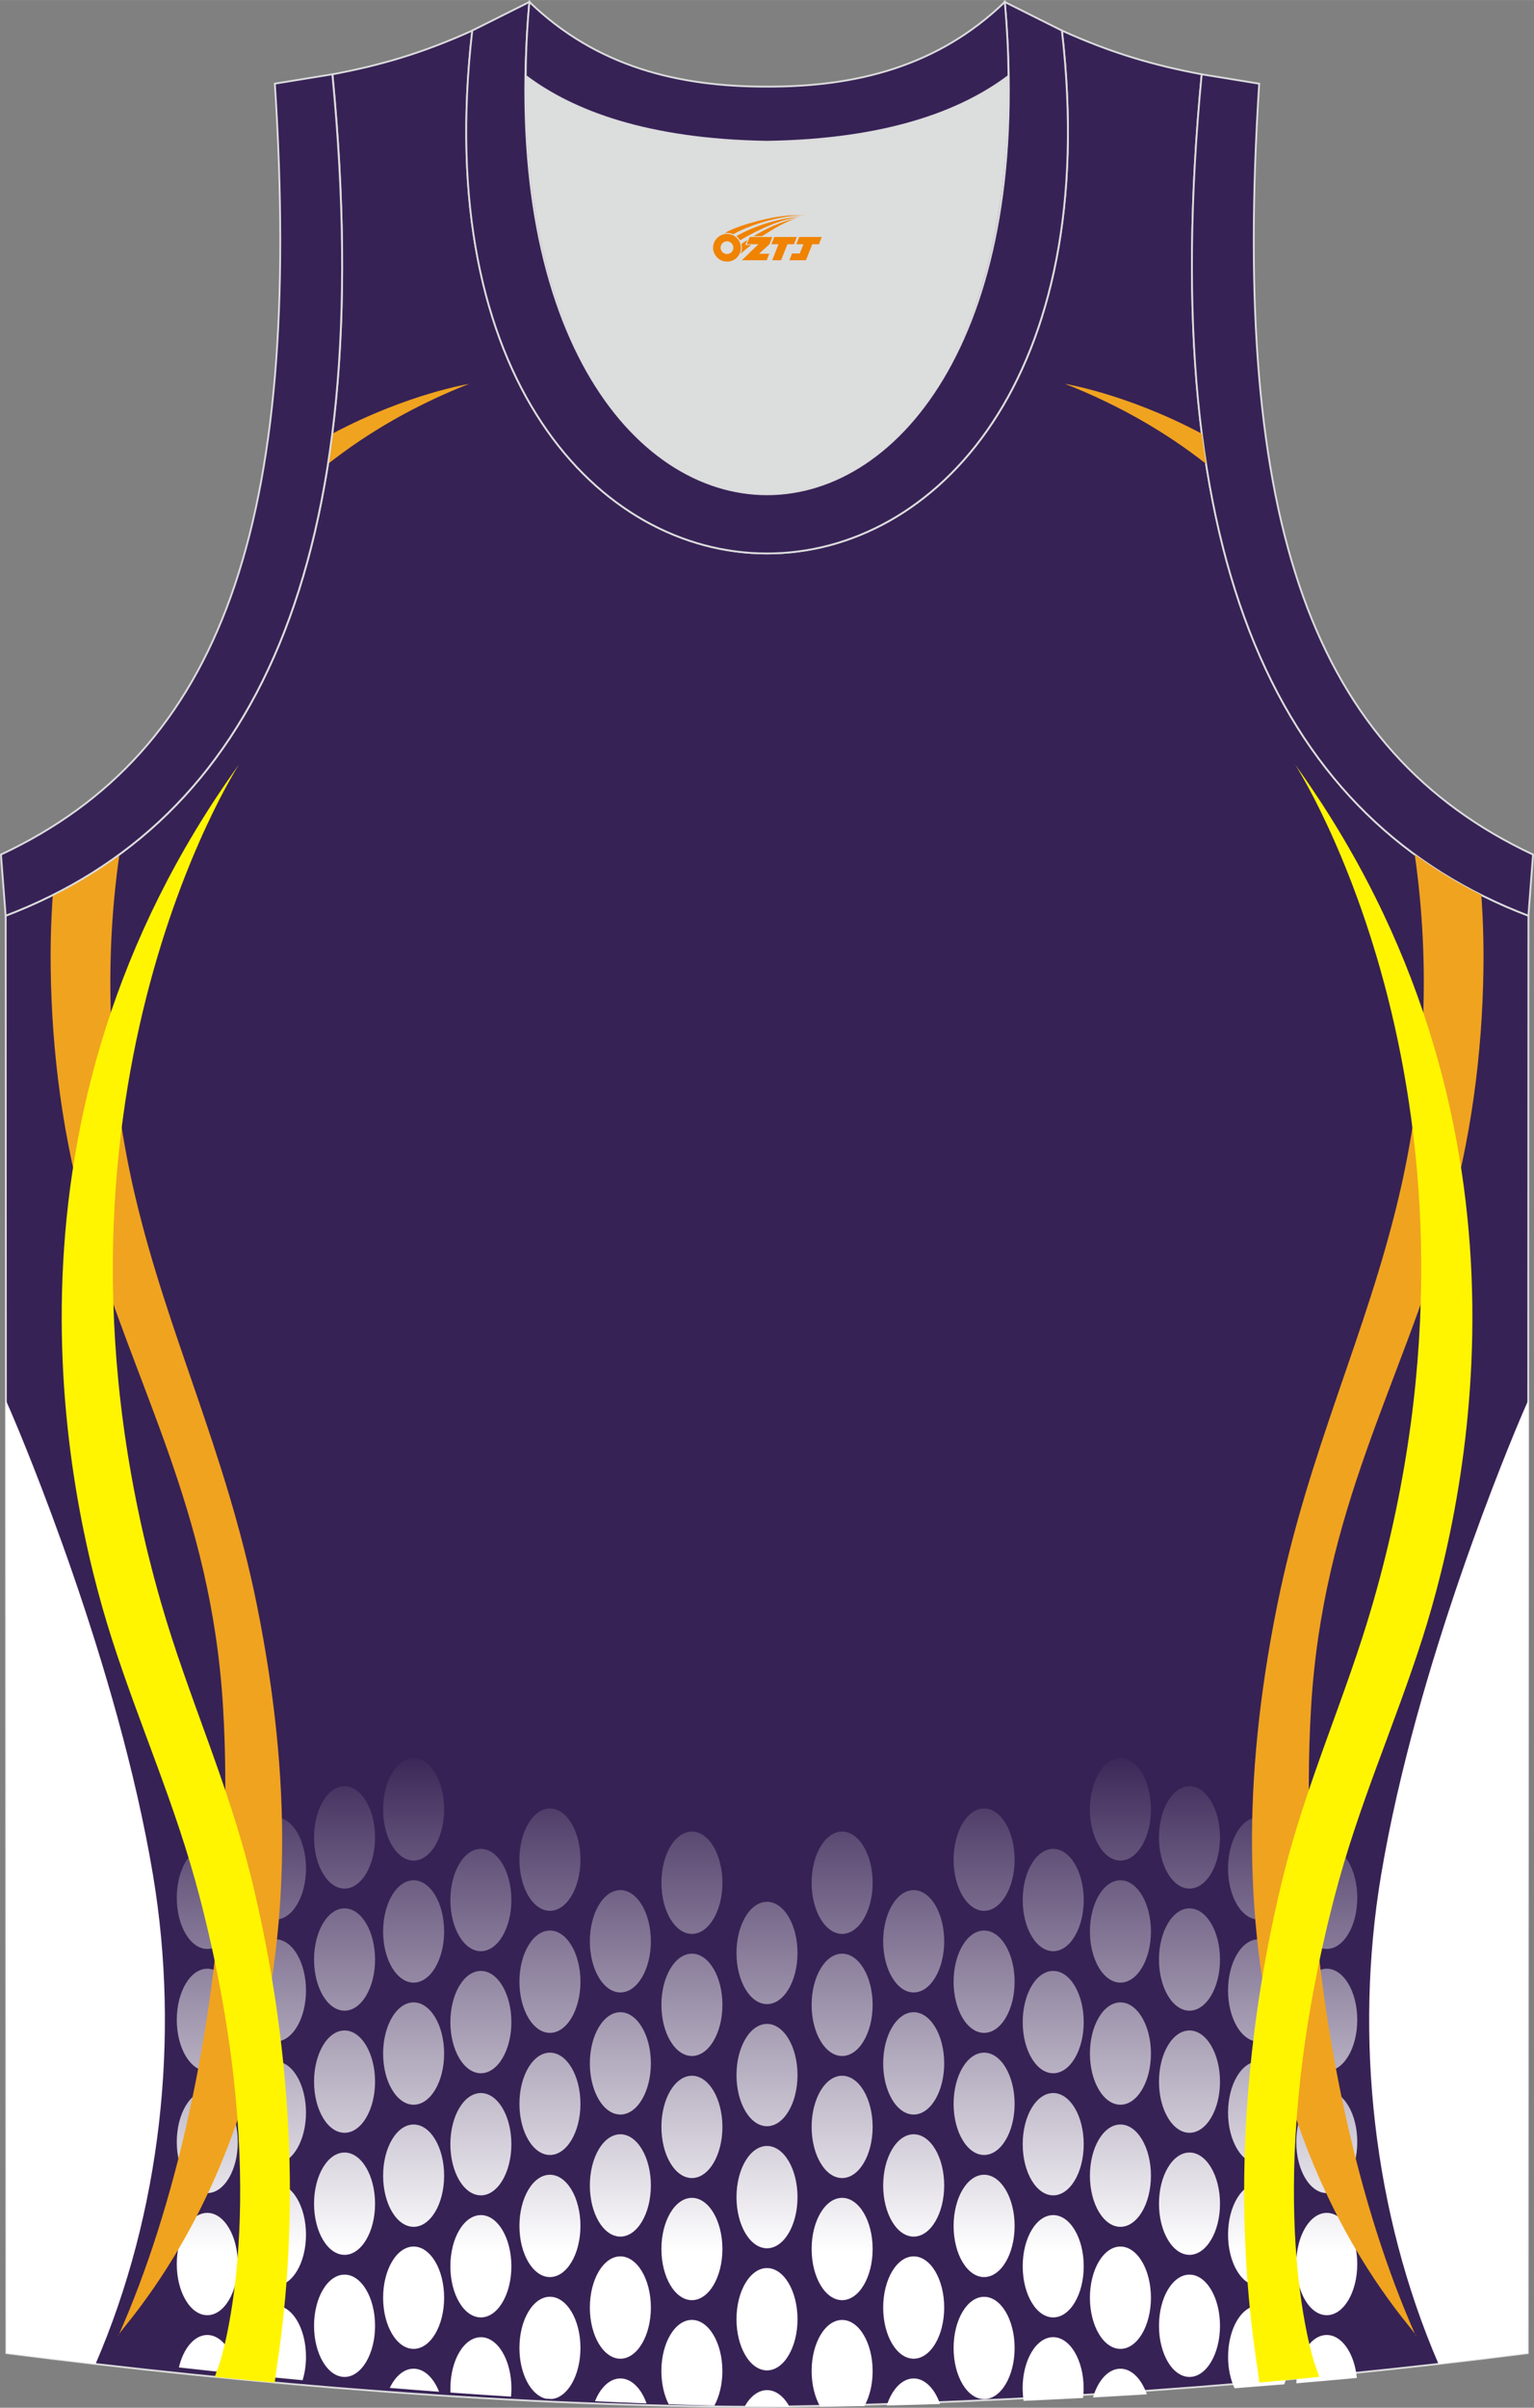 <?xml version="1.0" encoding="utf-8"?>
<!-- Generator: Adobe Illustrator 24.0.1, SVG Export Plug-In . SVG Version: 6.00 Build 0)  -->
<svg xmlns="http://www.w3.org/2000/svg" xmlns:xlink="http://www.w3.org/1999/xlink" version="1.1" id="图层_1" x="0px" y="0px" width="338.74px" height="531.5px" viewBox="0 0 338.94 531.8" enable-background="new 0 0 338.94 531.8" xml:space="preserve">
<rect x="0" y="0" width="338.94" height="531.8" fill="#808080" stroke="none"/>
<g>
	<path fill="#372255" stroke="#DCDDDD" stroke-width="0.4" stroke-miterlimit="10" d="M169.51,531.6   c57.37-0.83,113.32-4.88,168.06-11.86l0.14-317.49c-54.53-20.78-82.65-77.24-72.18-185.84h0.02c-10.65-2-19.74-4.62-30.92-9.66   c17.79,153.99-148.06,153.99-130.27,0c-11.18,5.04-20.27,7.66-30.92,9.66h0.02c10.45,108.6-17.67,165.06-72.2,185.84L1.4,519.74   C55.69,526.66,114.8,531.6,169.51,531.6L169.51,531.6z M169.46,531.6h0.05H169.46z"/>
	
		<linearGradient id="SVGID_1_" gradientUnits="userSpaceOnUse" x1="169.475" y1="2152.955" x2="169.475" y2="2265.235" gradientTransform="matrix(1 0 0 1 0 -1767.803)">
		<stop offset="0" style="stop-color:#372254"/>
		<stop offset="1" style="stop-color:#FFFFFF"/>
	</linearGradient>
	<path fill="url(#SVGID_1_)" d="M45.8,407.86c-3.72,0-6.74,5.06-6.74,11.3s3.02,11.3,6.74,11.3s6.74-5.06,6.74-11.3   C52.54,412.92,49.52,407.86,45.8,407.86L45.8,407.86z M181.25,531.6c3.25-0.05,6.5-0.1,9.74-0.17c1.13-2.02,1.82-4.74,1.82-7.72   c0-6.24-3.02-11.3-6.74-11.3s-6.74,5.06-6.74,11.3C179.34,526.78,180.07,529.56,181.25,531.6L181.25,531.6z M195.93,531.31   c3.93-0.1,7.86-0.2,11.78-0.33c-1.17-3.37-3.34-5.65-5.84-5.65C199.3,525.34,197.07,527.76,195.93,531.31L195.93,531.31z    M226.16,530.28c4.39-0.19,8.78-0.41,13.15-0.64c0.08-0.69,0.12-1.4,0.12-2.13c0-6.24-3.02-11.3-6.74-11.3s-6.74,5.06-6.74,11.3   C225.97,528.47,226.03,529.4,226.16,530.28L226.16,530.28z M241.5,529.53c3.97-0.21,7.94-0.45,11.9-0.69   c-1.17-3.38-3.35-5.66-5.84-5.66C244.91,523.17,242.59,525.76,241.5,529.53L241.5,529.53z M272.78,527.5   c3.67-0.28,7.33-0.57,10.98-0.87c0.67-1.76,1.07-3.85,1.07-6.1c0-6.24-3.02-11.3-6.74-11.3s-6.74,5.06-6.74,11.3   C271.34,523.16,271.88,525.58,272.78,527.5L272.78,527.5z M286.42,526.41c4.47-0.38,8.93-0.78,13.38-1.19   c-0.52-5.38-3.3-9.49-6.65-9.49C289.55,515.73,286.61,520.45,286.42,526.41L286.42,526.41z M39.53,522.9   c4.25,0.47,8.53,0.94,12.81,1.38c-0.73-4.91-3.38-8.55-6.54-8.55C42.95,515.73,40.51,518.7,39.53,522.9L39.53,522.9z M54.56,524.51   c4.09,0.42,8.19,0.82,12.3,1.21c0.48-1.55,0.75-3.32,0.75-5.19c0-6.24-3.02-11.3-6.74-11.3s-6.74,5.06-6.74,11.3   C54.13,521.93,54.28,523.27,54.56,524.51L54.56,524.51z M86.12,527.42c3.63,0.3,7.26,0.58,10.9,0.85   c-1.21-3.07-3.28-5.09-5.63-5.09C89.26,523.17,87.36,524.83,86.12,527.42L86.12,527.42z M99.54,528.45   c4.46,0.32,8.91,0.62,13.37,0.9c0.06-0.59,0.09-1.2,0.09-1.83c0-6.24-3.02-11.3-6.74-11.3s-6.74,5.06-6.74,11.3   C99.51,527.83,99.52,528.14,99.54,528.45L99.54,528.45z M120.64,529.8l1.29,0.07c3.52-0.36,6.32-5.27,6.32-11.28   c0-6.24-3.02-11.3-6.74-11.3s-6.74,5.06-6.74,11.3C114.77,524.34,117.33,529.08,120.64,529.8L120.64,529.8z M131.47,530.36   c3.81,0.18,7.6,0.34,11.39,0.48c-1.18-3.3-3.33-5.51-5.79-5.51C134.73,525.34,132.67,527.33,131.47,530.36L131.47,530.36z    M147.74,531.02c3.38,0.11,6.75,0.21,10.11,0.29c1.09-2.01,1.76-4.68,1.76-7.61c0-6.24-3.02-11.3-6.74-11.3s-6.74,5.06-6.74,11.3   C146.14,526.49,146.74,529.05,147.74,531.02L147.74,531.02z M164.58,531.45c3.3,0.06,6.59,0.1,9.86,0.12   c-1.23-2.25-3-3.66-4.96-3.66C167.55,527.91,165.81,529.27,164.58,531.45L164.58,531.45z M45.8,434.83c-3.72,0-6.74,5.06-6.74,11.3   s3.02,11.3,6.74,11.3s6.74-5.06,6.74-11.3C52.54,439.88,49.52,434.83,45.8,434.83L45.8,434.83z M45.8,461.79   c-3.72,0-6.74,5.06-6.74,11.3s3.02,11.3,6.74,11.3s6.74-5.06,6.74-11.3C52.54,466.85,49.52,461.79,45.8,461.79L45.8,461.79z    M45.8,488.76c-3.72,0-6.74,5.06-6.74,11.3s3.02,11.3,6.74,11.3s6.74-5.06,6.74-11.3C52.54,493.82,49.52,488.76,45.8,488.76   L45.8,488.76z M60.87,401.37c-3.72,0-6.74,5.06-6.74,11.3s3.02,11.3,6.74,11.3c3.72,0,6.74-5.06,6.74-11.3   C67.6,406.43,64.59,401.37,60.87,401.37L60.87,401.37z M60.87,428.33c-3.72,0-6.74,5.06-6.74,11.3s3.02,11.3,6.74,11.3   c3.72,0,6.74-5.06,6.74-11.3C67.6,433.39,64.59,428.33,60.87,428.33L60.87,428.33z M60.87,455.3c-3.72,0-6.74,5.06-6.74,11.3   s3.02,11.3,6.74,11.3c3.72,0,6.74-5.06,6.74-11.3C67.6,460.36,64.59,455.3,60.87,455.3L60.87,455.3z M60.87,482.27   c-3.72,0-6.74,5.06-6.74,11.3s3.02,11.3,6.74,11.3c3.72,0,6.74-5.06,6.74-11.3C67.6,487.33,64.59,482.27,60.87,482.27L60.87,482.27   z M76.13,394.53c-3.72,0-6.74,5.06-6.74,11.3s3.02,11.3,6.74,11.3s6.74-5.06,6.74-11.3C82.86,399.59,79.85,394.53,76.13,394.53   L76.13,394.53z M76.13,421.5c-3.72,0-6.74,5.06-6.74,11.3s3.02,11.3,6.74,11.3s6.74-5.06,6.74-11.3   C82.86,426.55,79.85,421.5,76.13,421.5L76.13,421.5z M76.13,448.47c-3.72,0-6.74,5.06-6.74,11.3s3.02,11.3,6.74,11.3   s6.74-5.06,6.74-11.3C82.86,453.52,79.85,448.47,76.13,448.47L76.13,448.47z M76.13,475.43c-3.72,0-6.74,5.06-6.74,11.3   s3.02,11.3,6.74,11.3s6.74-5.06,6.74-11.3C82.86,480.49,79.85,475.43,76.13,475.43L76.13,475.43z M76.13,502.4   c-3.72,0-6.74,5.06-6.74,11.3c0,6.24,3.02,11.3,6.74,11.3s6.74-5.06,6.74-11.3C82.86,507.46,79.85,502.4,76.13,502.4L76.13,502.4z    M91.39,388.34c-3.72,0-6.74,5.06-6.74,11.3s3.02,11.3,6.74,11.3s6.74-5.06,6.74-11.3S95.11,388.34,91.39,388.34L91.39,388.34z    M91.39,415.3c-3.72,0-6.74,5.06-6.74,11.3s3.02,11.3,6.74,11.3s6.74-5.06,6.74-11.3S95.11,415.3,91.39,415.3L91.39,415.3z    M91.39,442.27c-3.72,0-6.74,5.06-6.74,11.3s3.02,11.3,6.74,11.3s6.74-5.06,6.74-11.3S95.11,442.27,91.39,442.27L91.39,442.27z    M91.39,469.24c-3.72,0-6.74,5.06-6.74,11.3s3.02,11.3,6.74,11.3s6.74-5.06,6.74-11.3S95.11,469.24,91.39,469.24L91.39,469.24z    M91.39,496.2c-3.72,0-6.74,5.06-6.74,11.3s3.02,11.3,6.74,11.3s6.74-5.06,6.74-11.3S95.11,496.2,91.39,496.2L91.39,496.2z    M106.25,408.36c-3.72,0-6.74,5.06-6.74,11.3s3.02,11.3,6.74,11.3s6.74-5.06,6.74-11.3C112.99,413.41,109.97,408.36,106.25,408.36   L106.25,408.36z M106.25,435.32c-3.72,0-6.74,5.06-6.74,11.3s3.02,11.3,6.74,11.3s6.74-5.06,6.74-11.3S109.97,435.32,106.25,435.32   L106.25,435.32z M106.25,462.29c-3.72,0-6.74,5.06-6.74,11.3s3.02,11.3,6.74,11.3s6.74-5.06,6.74-11.3S109.97,462.29,106.25,462.29   L106.25,462.29z M106.25,489.25c-3.72,0-6.74,5.06-6.74,11.3s3.02,11.3,6.74,11.3s6.74-5.06,6.74-11.3S109.97,489.25,106.25,489.25   L106.25,489.25z M121.51,399.44c-3.72,0-6.74,5.06-6.74,11.3s3.02,11.3,6.74,11.3s6.74-5.06,6.74-11.3   C128.25,404.49,125.23,399.44,121.51,399.44L121.51,399.44z M121.51,426.4c-3.72,0-6.74,5.06-6.74,11.3s3.02,11.3,6.74,11.3   s6.74-5.06,6.74-11.3S125.23,426.4,121.51,426.4L121.51,426.4z M121.51,453.37c-3.72,0-6.74,5.06-6.74,11.3s3.02,11.3,6.74,11.3   s6.74-5.06,6.74-11.3S125.23,453.37,121.51,453.37L121.51,453.37z M121.51,480.34c-3.72,0-6.74,5.06-6.74,11.3s3.02,11.3,6.74,11.3   s6.74-5.06,6.74-11.3C128.25,485.39,125.23,480.34,121.51,480.34L121.51,480.34z M137.07,417.47c-3.72,0-6.74,5.06-6.74,11.3   s3.02,11.3,6.74,11.3s6.74-5.06,6.74-11.3S140.79,417.47,137.07,417.47L137.07,417.47z M137.07,444.44c-3.72,0-6.74,5.06-6.74,11.3   s3.02,11.3,6.74,11.3s6.74-5.06,6.74-11.3S140.79,444.44,137.07,444.44L137.07,444.44z M137.07,471.4c-3.72,0-6.74,5.06-6.74,11.3   s3.02,11.3,6.74,11.3s6.74-5.06,6.74-11.3S140.79,471.4,137.07,471.4L137.07,471.4z M137.07,498.37c-3.72,0-6.74,5.06-6.74,11.3   s3.02,11.3,6.74,11.3s6.74-5.06,6.74-11.3C143.81,503.43,140.79,498.37,137.07,498.37L137.07,498.37z M152.88,404.54   c-3.72,0-6.74,5.06-6.74,11.3s3.02,11.3,6.74,11.3s6.74-5.06,6.74-11.3C159.61,409.6,156.6,404.54,152.88,404.54L152.88,404.54z    M152.88,431.51c-3.72,0-6.74,5.06-6.74,11.3s3.02,11.3,6.74,11.3s6.74-5.06,6.74-11.3C159.61,436.56,156.6,431.51,152.88,431.51   L152.88,431.51z M152.88,458.47c-3.72,0-6.74,5.06-6.74,11.3s3.02,11.3,6.74,11.3s6.74-5.06,6.74-11.3   C159.61,463.53,156.6,458.47,152.88,458.47L152.88,458.47z M152.88,485.44c-3.72,0-6.74,5.06-6.74,11.3s3.02,11.3,6.74,11.3   s6.74-5.06,6.74-11.3C159.61,490.5,156.6,485.44,152.88,485.44L152.88,485.44z M293.15,407.86c3.72,0,6.74,5.06,6.74,11.3   s-3.02,11.3-6.74,11.3s-6.74-5.06-6.74-11.3C286.41,412.92,289.43,407.86,293.15,407.86L293.15,407.86z M293.15,434.83   c3.72,0,6.74,5.06,6.74,11.3s-3.02,11.3-6.74,11.3s-6.74-5.06-6.74-11.3C286.41,439.88,289.43,434.83,293.15,434.83L293.15,434.83z    M293.15,461.79c3.72,0,6.74,5.06,6.74,11.3s-3.02,11.3-6.74,11.3s-6.74-5.06-6.74-11.3S289.43,461.79,293.15,461.79L293.15,461.79   z M293.15,488.76c3.72,0,6.74,5.06,6.74,11.3s-3.02,11.3-6.74,11.3s-6.74-5.06-6.74-11.3S289.43,488.76,293.15,488.76   L293.15,488.76z M278.08,401.37c3.72,0,6.74,5.06,6.74,11.3s-3.02,11.3-6.74,11.3s-6.74-5.06-6.74-11.3   S274.36,401.37,278.08,401.37L278.08,401.37z M278.08,428.33c3.72,0,6.74,5.06,6.74,11.3s-3.02,11.3-6.74,11.3   s-6.74-5.06-6.74-11.3C271.34,433.39,274.36,428.33,278.08,428.33L278.08,428.33z M278.08,455.3c3.72,0,6.74,5.06,6.74,11.3   s-3.02,11.3-6.74,11.3s-6.74-5.06-6.74-11.3S274.36,455.3,278.08,455.3L278.08,455.3z M278.08,482.27c3.72,0,6.74,5.06,6.74,11.3   s-3.02,11.3-6.74,11.3s-6.74-5.06-6.74-11.3S274.36,482.27,278.08,482.27L278.08,482.27z M262.82,394.53   c3.72,0,6.74,5.06,6.74,11.3s-3.02,11.3-6.74,11.3s-6.74-5.06-6.74-11.3S259.1,394.53,262.82,394.53L262.82,394.53z M262.82,421.5   c3.72,0,6.74,5.06,6.74,11.3s-3.02,11.3-6.74,11.3s-6.74-5.06-6.74-11.3C256.08,426.55,259.1,421.5,262.82,421.5L262.82,421.5z    M262.82,448.47c3.72,0,6.74,5.06,6.74,11.3s-3.02,11.3-6.74,11.3s-6.74-5.06-6.74-11.3C256.08,453.52,259.1,448.47,262.82,448.47   L262.82,448.47z M262.82,475.43c3.72,0,6.74,5.06,6.74,11.3s-3.02,11.3-6.74,11.3s-6.74-5.06-6.74-11.3S259.1,475.43,262.82,475.43   L262.82,475.43z M262.82,502.4c3.72,0,6.74,5.06,6.74,11.3c0,6.24-3.02,11.3-6.74,11.3s-6.74-5.06-6.74-11.3   S259.1,502.4,262.82,502.4L262.82,502.4z M247.56,388.34c3.72,0,6.74,5.06,6.74,11.3s-3.02,11.3-6.74,11.3s-6.74-5.06-6.74-11.3   S243.84,388.34,247.56,388.34L247.56,388.34z M247.56,415.3c3.72,0,6.74,5.06,6.74,11.3s-3.02,11.3-6.74,11.3s-6.74-5.06-6.74-11.3   S243.84,415.3,247.56,415.3L247.56,415.3z M247.56,442.27c3.72,0,6.74,5.06,6.74,11.3s-3.02,11.3-6.74,11.3s-6.74-5.06-6.74-11.3   S243.84,442.27,247.56,442.27L247.56,442.27z M247.56,469.24c3.72,0,6.74,5.06,6.74,11.3s-3.02,11.3-6.74,11.3   s-6.74-5.06-6.74-11.3S243.84,469.24,247.56,469.24L247.56,469.24z M247.56,496.2c3.72,0,6.74,5.06,6.74,11.3s-3.02,11.3-6.74,11.3   s-6.74-5.06-6.74-11.3S243.84,496.2,247.56,496.2L247.56,496.2z M232.71,408.36c3.72,0,6.74,5.06,6.74,11.3s-3.02,11.3-6.74,11.3   s-6.74-5.06-6.74-11.3C225.97,413.41,228.97,408.36,232.71,408.36L232.71,408.36z M232.71,435.32c3.72,0,6.74,5.06,6.74,11.3   s-3.02,11.3-6.74,11.3s-6.74-5.06-6.74-11.3S228.97,435.32,232.71,435.32L232.71,435.32z M232.71,462.29   c3.72,0,6.74,5.06,6.74,11.3s-3.02,11.3-6.74,11.3s-6.74-5.06-6.74-11.3S228.97,462.29,232.71,462.29L232.71,462.29z    M232.71,489.25c3.72,0,6.74,5.06,6.74,11.3s-3.02,11.3-6.74,11.3s-6.74-5.06-6.74-11.3S228.97,489.25,232.71,489.25L232.71,489.25   z M217.44,399.44c3.72,0,6.74,5.06,6.74,11.3s-3.02,11.3-6.74,11.3s-6.74-5.06-6.74-11.3   C210.71,404.49,213.72,399.44,217.44,399.44L217.44,399.44z M217.44,426.4c3.72,0,6.74,5.06,6.74,11.3s-3.02,11.3-6.74,11.3   s-6.74-5.06-6.74-11.3S213.72,426.4,217.44,426.4L217.44,426.4z M217.44,453.37c3.72,0,6.74,5.06,6.74,11.3s-3.02,11.3-6.74,11.3   s-6.74-5.06-6.74-11.3S213.72,453.37,217.44,453.37L217.44,453.37z M217.44,480.34c3.72,0,6.74,5.06,6.74,11.3   s-3.02,11.3-6.74,11.3s-6.74-5.06-6.74-11.3C210.71,485.39,213.72,480.34,217.44,480.34L217.44,480.34z M217.44,507.3   c3.72,0,6.74,5.06,6.74,11.3s-3.02,11.3-6.74,11.3s-6.74-5.06-6.74-11.3S213.72,507.3,217.44,507.3L217.44,507.3z M201.88,417.47   c3.72,0,6.74,5.06,6.74,11.3s-3.02,11.3-6.74,11.3s-6.74-5.06-6.74-11.3S198.16,417.47,201.88,417.47L201.88,417.47z    M201.88,444.44c3.72,0,6.74,5.06,6.74,11.3s-3.02,11.3-6.74,11.3s-6.74-5.06-6.74-11.3S198.16,444.44,201.88,444.44L201.88,444.44   z M201.88,471.4c3.72,0,6.74,5.06,6.74,11.3s-3.02,11.3-6.74,11.3s-6.74-5.06-6.74-11.3S198.16,471.4,201.88,471.4L201.88,471.4z    M201.88,498.37c3.72,0,6.74,5.06,6.74,11.3s-3.02,11.3-6.74,11.3s-6.74-5.06-6.74-11.3C195.15,503.43,198.16,498.37,201.88,498.37   L201.88,498.37z M186.07,404.54c3.72,0,6.74,5.06,6.74,11.3s-3.02,11.3-6.74,11.3s-6.74-5.06-6.74-11.3   S182.35,404.54,186.07,404.54L186.07,404.54z M186.07,431.51c3.72,0,6.74,5.06,6.74,11.3s-3.02,11.3-6.74,11.3   s-6.74-5.06-6.74-11.3C179.34,436.56,182.35,431.51,186.07,431.51L186.07,431.51z M186.07,458.47c3.72,0,6.74,5.06,6.74,11.3   s-3.02,11.3-6.74,11.3s-6.74-5.06-6.74-11.3S182.35,458.47,186.07,458.47L186.07,458.47z M186.07,485.44   c3.72,0,6.74,5.06,6.74,11.3s-3.02,11.3-6.74,11.3s-6.74-5.06-6.74-11.3S182.35,485.44,186.07,485.44L186.07,485.44z    M169.47,420.05c3.72,0,6.74,5.06,6.74,11.3s-3.02,11.3-6.74,11.3s-6.74-5.06-6.74-11.3S165.75,420.05,169.47,420.05L169.47,420.05   z M169.47,447.02c3.72,0,6.74,5.06,6.74,11.3s-3.02,11.3-6.74,11.3s-6.74-5.06-6.74-11.3   C162.73,452.07,165.75,447.02,169.47,447.02L169.47,447.02z M169.47,473.98c3.72,0,6.74,5.06,6.74,11.3s-3.02,11.3-6.74,11.3   s-6.74-5.06-6.74-11.3S165.75,473.98,169.47,473.98L169.47,473.98z M169.47,500.95c3.72,0,6.74,5.06,6.74,11.3   s-3.02,11.3-6.74,11.3s-6.74-5.06-6.74-11.3S165.75,500.95,169.47,500.95z"/>
	<path fill="#FFFFFF" d="M1.31,309.31L1.4,519.74c6.51,0.83,13.08,1.63,19.71,2.4c14.45-33.44,18.67-72.2,12.71-107.92   c-7.77-46.5-28.77-96.25-31.3-102.13C2.41,311.83,1.73,310.26,1.31,309.31z"/>
	<path fill="#F0A31F" d="M73.42,95.79c-0.29,2.26-0.6,4.47-0.94,6.66c8.82-6.93,19.14-12.94,31.18-17.68   C104.05,84.74,90.37,86.79,73.42,95.79L73.42,95.79z M26.39,188.71c-4.62,3.38-9.53,6.37-14.72,8.97   c-0.37,5.14-0.54,10.5-0.47,16.1c0.23,19.15,2.79,38.08,8.09,56.56c10.25,35.72,27.4,63,30,106.82   c0.63,10.66,0.65,21.51,0.11,32.33c-1.92,38.85-10.56,78.05-23.28,106.47c-1.15-0.4,35.55-34.84,36.21-107.6   c0.15-16.04-1.55-33.97-5.58-53.9c-6.85-33.93-19.62-59.44-26.88-90.24c-5.64-23.94-7-48.95-3.79-73.3   C26.18,190.19,26.28,189.45,26.39,188.71z"/>
	<path fill="#DCDDDD" d="M169.48,31.31c26.45-0.42,42.92-6.7,53.28-14.49c0.02-0.06,0.03-0.12,0.05-0.18   c1.14,124.07-107.81,124.07-106.66,0c0.02,0.06,0.03,0.12,0.05,0.18C126.57,24.61,143.03,30.89,169.48,31.31z"/>
	<path fill="#372256" stroke="#DCDDDD" stroke-width="0.4" stroke-miterlimit="10" d="M1.25,202.25   C55.77,181.47,83.9,125.01,73.43,16.4l-12.7,2.07C67.02,116.14,48.71,166,0.21,188.75L1.25,202.25z"/>
	<path fill="#372256" stroke="#DCDDDD" stroke-width="0.4" stroke-miterlimit="10" d="M116.97,0.43   C104,145.41,234.98,145.41,222,0.43l12.62,6.31c17.79,154-148.06,153.99-130.27,0L116.97,0.43z"/>
	<path fill="#372256" stroke="#DCDDDD" stroke-width="0.4" stroke-miterlimit="10" d="M116.97,0.43   c14.82,14.3,32.92,18.74,52.52,18.7c19.6,0.05,37.7-4.4,52.52-18.7c0.5,5.62,0.77,11.01,0.82,16.19c-0.02,0.06-0.03,0.13-0.05,0.19   c-10.37,7.79-26.83,14.07-53.28,14.49c-26.45-0.42-42.92-6.7-53.28-14.49c-0.02-0.06-0.03-0.13-0.05-0.19   C116.19,11.45,116.46,6.06,116.97,0.43z"/>
	<path fill="#372256" stroke="#DCDDDD" stroke-width="0.4" stroke-miterlimit="10" d="M337.7,202.25   c-54.53-20.78-82.65-77.24-72.18-185.84l12.7,2.07c-6.3,97.67,12.01,147.52,60.51,170.27L337.7,202.25z"/>
	<path fill="#FFF500" d="M47.45,524.98c4.41,0.44,8.83,0.86,13.25,1.26l0.44-3.22c6.45-42.12,1.1-80.54-5.45-107.52   c-5.29-21.83-14.03-40.4-20.11-61.52C3.96,244.09,52.82,168.83,52.82,168.83c-55.89,77.65-38.74,159.84-28.18,192.92   c6.21,19.45,14.16,36.82,19.47,57.23c15.48,59.51,6.65,95.48,4.56,102.55C48.55,521.93,48.01,523.45,47.45,524.98z"/>
	<path fill="#FFFFFF" d="M337.65,309.31l-0.09,210.43c-6.51,0.83-13.08,1.63-19.71,2.4c-14.45-33.44-18.68-72.2-12.71-107.92   c7.77-46.5,28.77-96.25,31.3-102.13C336.56,311.83,337.24,310.26,337.65,309.31z"/>
	<path fill="#F0A31F" d="M265.55,95.79c0.29,2.26,0.6,4.47,0.94,6.66c-8.82-6.93-19.14-12.94-31.18-17.68   C234.92,84.74,248.6,86.79,265.55,95.79L265.55,95.79z M312.58,188.71c4.62,3.38,9.53,6.37,14.72,8.97   c0.37,5.14,0.54,10.5,0.47,16.1c-0.23,19.15-2.79,38.08-8.09,56.56c-10.25,35.72-27.39,63-30,106.82   c-0.63,10.66-0.65,21.51-0.11,32.33c1.92,38.85,10.56,78.05,23.28,106.47c1.15-0.4-35.55-34.84-36.21-107.6   c-0.15-16.04,1.55-33.97,5.58-53.9c6.85-33.93,19.62-59.44,26.88-90.24c5.64-23.94,7-48.95,3.79-73.3   C312.78,190.19,312.68,189.45,312.58,188.71z"/>
	<path fill="#FFF500" d="M291.51,524.98c-4.41,0.44-8.83,0.86-13.26,1.26l-0.44-3.22c-6.45-42.12-1.1-80.54,5.45-107.52   c5.29-21.83,14.03-40.4,20.11-61.52c31.63-109.9-17.23-185.15-17.23-185.15c55.89,77.65,38.74,159.84,28.18,192.92   c-6.21,19.45-14.16,36.82-19.47,57.23c-15.48,59.51-6.65,95.48-4.56,102.55C290.42,521.93,290.96,523.45,291.51,524.98z"/>
	
</g>
<g id="图层_x0020_1">
	<path fill="#F08300" d="M157.74,55.74c0.416,1.136,1.472,1.984,2.752,2.032c0.144,0,0.304,0,0.448-0.016h0.016   c0.016,0,0.064,0,0.128-0.016c0.032,0,0.048-0.016,0.08-0.016c0.064-0.016,0.144-0.032,0.224-0.048c0.016,0,0.016,0,0.032,0   c0.192-0.048,0.4-0.112,0.576-0.208c0.192-0.096,0.4-0.224,0.608-0.384c0.672-0.56,1.104-1.408,1.104-2.352   c0-0.224-0.032-0.448-0.08-0.672l0,0C163.58,53.86,163.53,53.69,163.45,53.51C162.98,52.42,161.9,51.66,160.63,51.66C158.94,51.66,157.56,53.03,157.56,54.73C157.56,55.08,157.62,55.42,157.74,55.74L157.74,55.74L157.74,55.74z M162.04,54.76L162.04,54.76C162.01,55.54,161.35,56.14,160.57,56.1C159.78,56.07,159.19,55.42,159.22,54.63c0.032-0.784,0.688-1.376,1.472-1.344   C161.46,53.32,162.07,53.99,162.04,54.76L162.04,54.76z"/>
	<polygon fill="#F08300" points="176.07,52.34 ,175.43,53.93 ,173.99,53.93 ,172.57,57.48 ,170.62,57.48 ,172.02,53.93 ,170.44,53.93    ,171.08,52.34"/>
	<path fill="#F08300" d="M178.04,47.61c-1.008-0.096-3.024-0.144-5.056,0.112c-2.416,0.304-5.152,0.912-7.616,1.664   C163.32,49.99,161.45,50.71,160.1,51.48C160.3,51.45,160.49,51.43,160.68,51.43c0.48,0,0.944,0.112,1.36,0.288   C166.14,49.4,173.34,47.35,178.04,47.61L178.04,47.61L178.04,47.61z"/>
	<path fill="#F08300" d="M163.51,53.08c4-2.368,8.88-4.672,13.488-5.248c-4.608,0.288-10.224,2-14.288,4.304   C163.03,52.39,163.3,52.71,163.51,53.08C163.51,53.08,163.51,53.08,163.51,53.08z"/>
	<polygon fill="#F08300" points="181.56,52.34 ,180.94,53.93 ,179.48,53.93 ,178.07,57.48 ,177.61,57.48 ,176.1,57.48 ,174.41,57.48    ,175,55.98 ,176.71,55.98 ,177.53,53.93 ,175.94,53.93 ,176.58,52.34"/>
	<polygon fill="#F08300" points="170.65,52.34 ,170.01,53.93 ,167.72,56.04 ,169.98,56.04 ,169.4,57.48 ,163.91,57.48 ,167.58,53.93    ,165,53.93 ,165.64,52.34"/>
	<path fill="#F08300" d="M175.93,48.2c-3.376,0.752-6.464,2.192-9.424,3.952h1.888C170.82,50.58,173.16,49.15,175.93,48.2z    M165.13,53.02C164.5,53.4,164.44,53.45,163.83,53.86c0.064,0.256,0.112,0.544,0.112,0.816c0,0.496-0.112,0.976-0.32,1.392   c0.176-0.16,0.32-0.304,0.432-0.4c0.272-0.24,0.768-0.64,1.6-1.296l0.32-0.256H164.65l0,0L165.13,53.02L165.13,53.02L165.13,53.02z"/>
</g>
</svg>